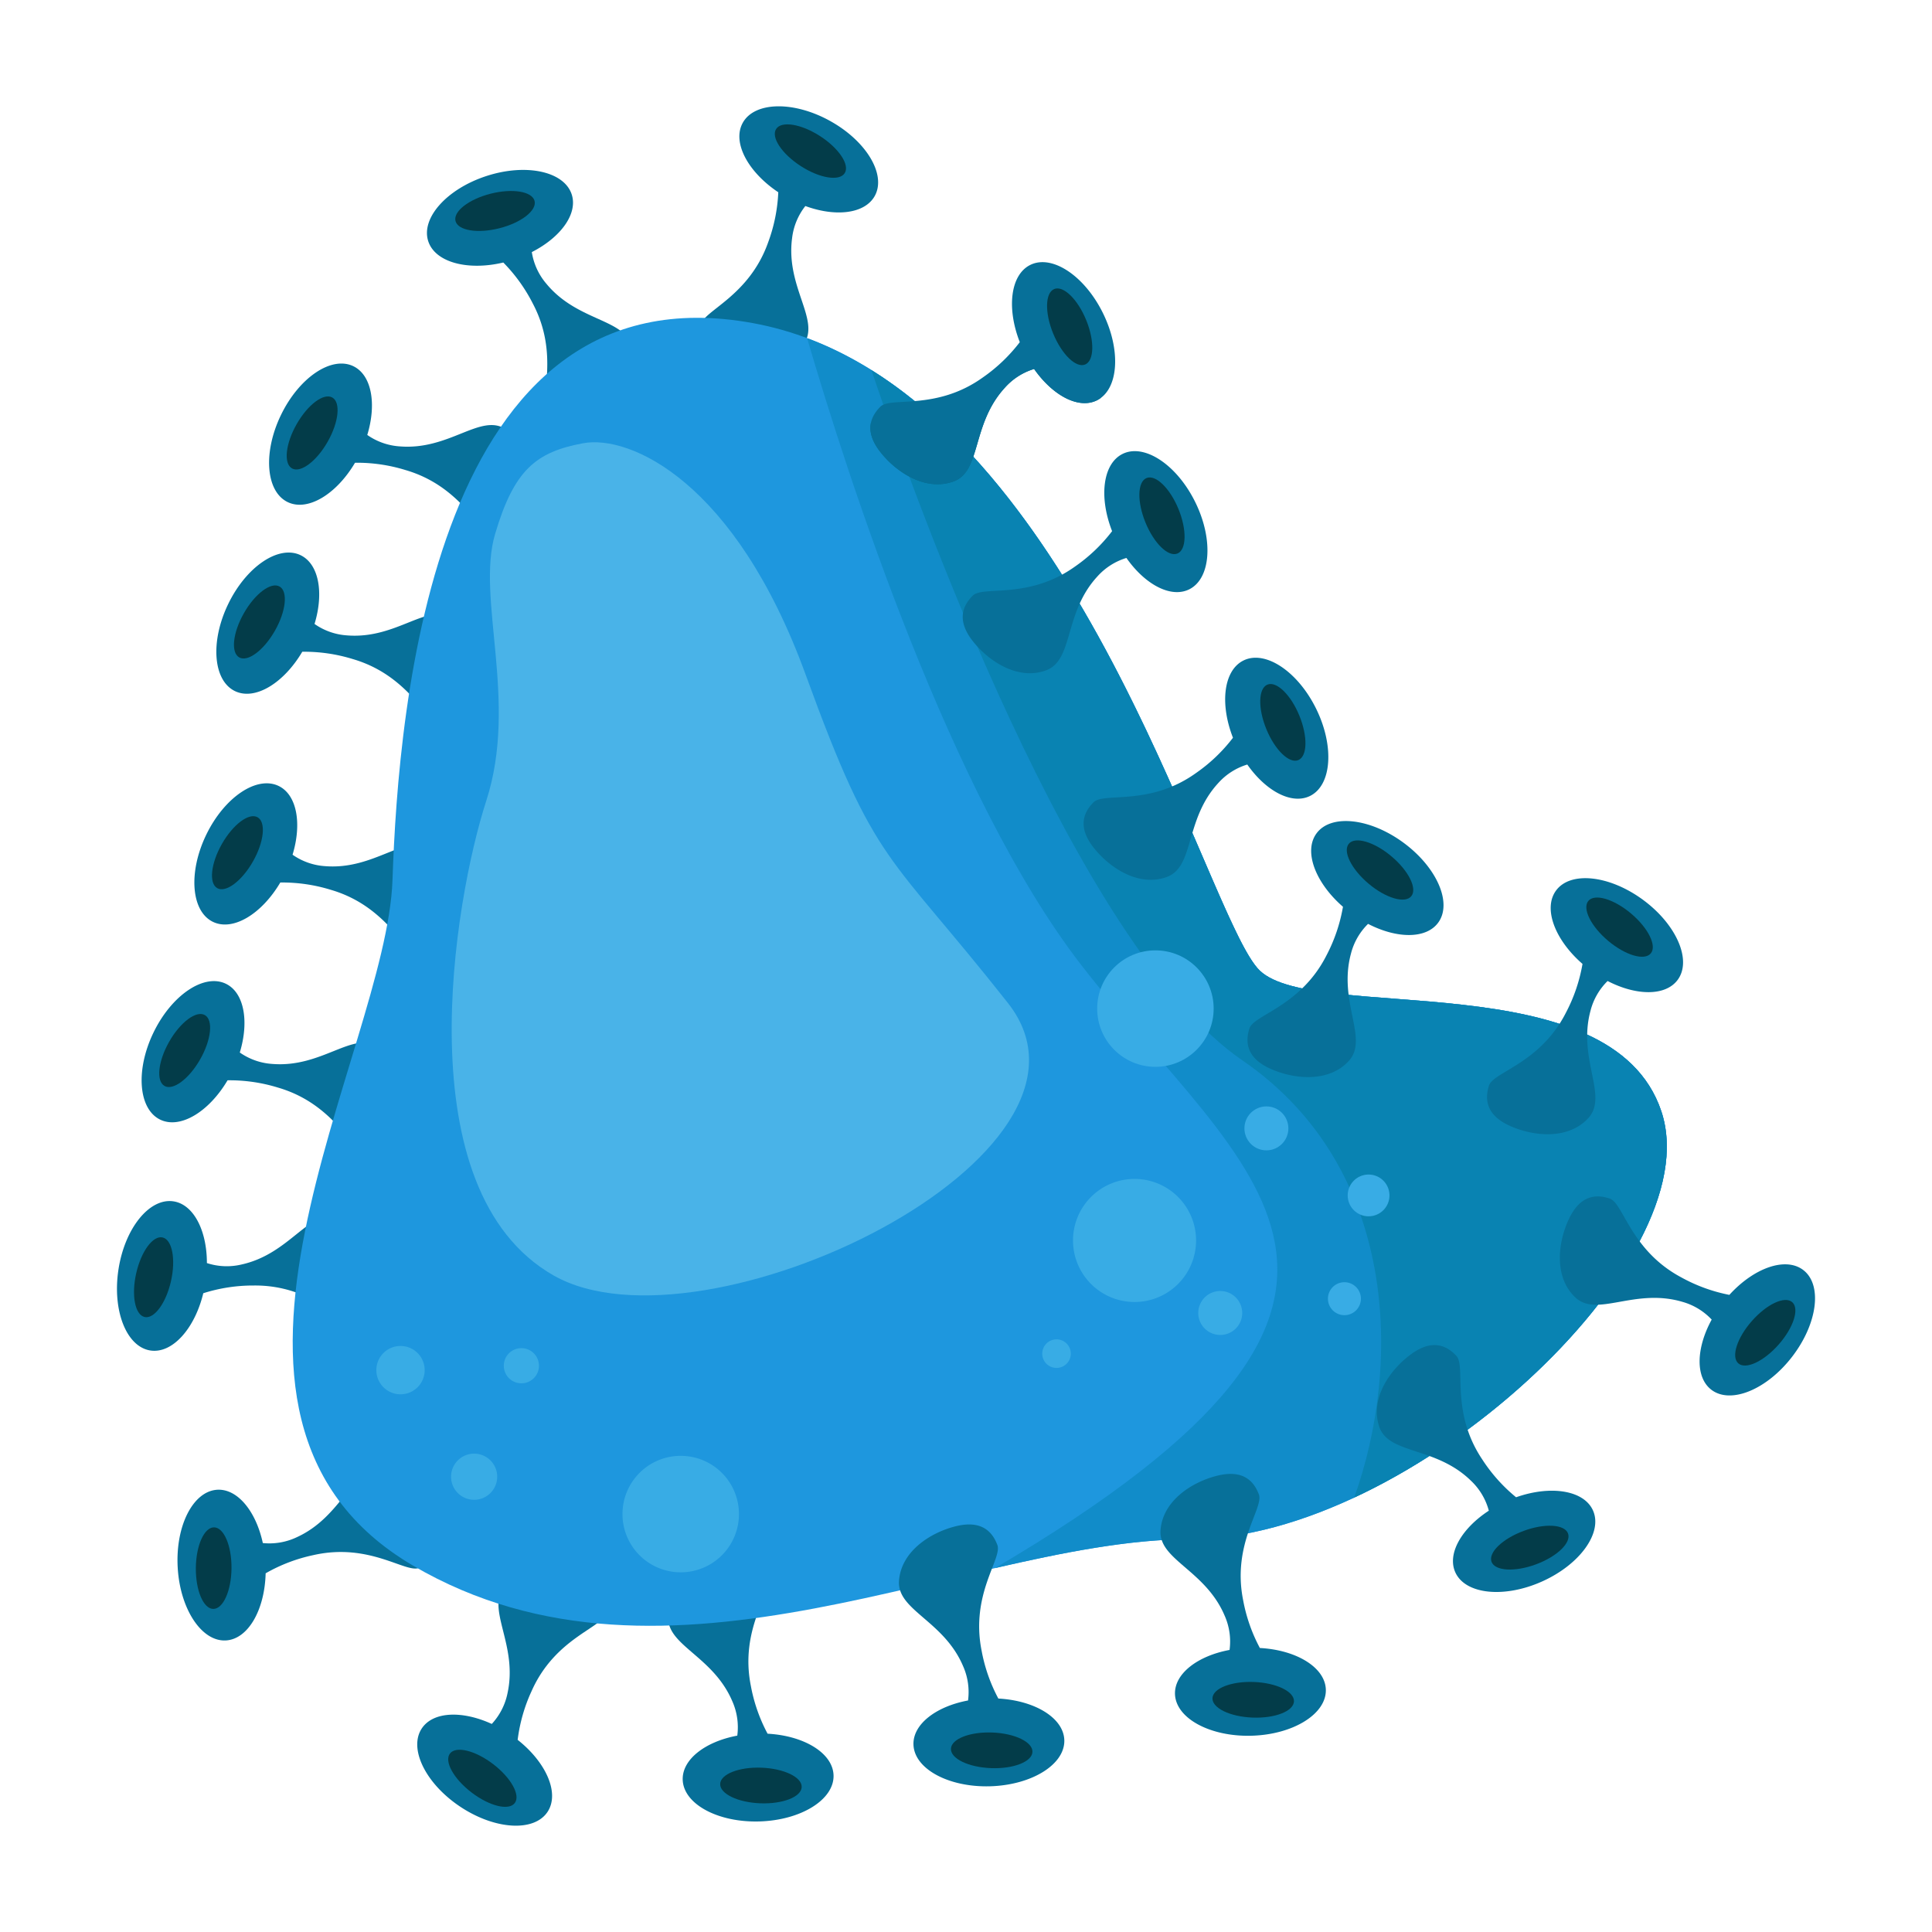 <svg xmlns="http://www.w3.org/2000/svg" xmlns:xlink="http://www.w3.org/1999/xlink" width="512" height="512" viewBox="0 0 512 512"><defs><clipPath id="b"><rect width="512" height="512"/></clipPath></defs><g id="a" clip-path="url(#b)"><path d="M201.246,482.7c11.04-.318,19.839-5.79,19.653-12.22-.169-5.869-7.763-10.506-17.481-11.03a43.549,43.549,0,0,1-4.446-12.737c-2.984-15.007,5.534-24.357,4.185-27.956s-4.24-6.621-10.957-4.984-14.527,6.616-15.107,14.457,11.855,10.512,16.994,22.66a16.909,16.909,0,0,1,1.3,9.073c-8.479,1.58-14.618,6.288-14.464,11.67C181.107,478.065,190.207,483.019,201.246,482.7Z" fill="#077099"/><path d="M201.473,477.893c-5.965-.229-10.718-2.529-10.618-5.136s5.016-4.534,10.981-4.3,10.718,2.529,10.618,5.136S207.437,478.123,201.473,477.893Z" fill="#033c49"/><path d="M122,478.816c9.2,6.108,19.545,6.714,23.1,1.354,3.248-4.892-.281-13.06-7.916-19.094a43.545,43.545,0,0,1,3.715-12.967c6.22-13.981,18.572-16.7,19.546-20.423s.356-7.854-6.075-10.392-15.683-2.975-20.68,3.094,3.62,15.427.81,28.313a16.914,16.914,0,0,1-4.174,8.161c-7.837-3.6-15.568-3.3-18.547,1.189C108.224,463.412,112.8,472.707,122,478.816Z" fill="#077099"/><path d="M124.958,475.019c-4.74-3.627-7.3-8.249-5.71-10.32s6.713-.81,11.454,2.817,7.295,8.249,5.71,10.321S129.7,478.647,124.958,475.019Z" fill="#033c49"/><path d="M47.094,415.439c.635,11.025,6.358,19.664,12.78,19.293,5.861-.337,10.278-8.062,10.524-17.79a43.53,43.53,0,0,1,12.6-4.81c14.916-3.414,24.506,4.833,28.065,3.381s6.5-4.428,4.668-11.1-7.031-14.331-14.885-14.686S90.679,401.88,78.683,407.364a16.917,16.917,0,0,1-9.033,1.559c-1.821-8.429-6.7-14.431-12.08-14.123C51.15,395.174,46.458,404.413,47.094,415.439Z" fill="#077099"/><path d="M51.9,415.527c.059-5.968,2.221-10.787,4.83-10.761s4.676,4.884,4.619,10.853-2.221,10.785-4.83,10.761S51.848,421.5,51.9,415.527Z" fill="#033c49"/><path d="M31.409,336.336c-1.7,10.912,2.069,20.562,8.425,21.555,5.8.906,11.747-5.715,14.038-15.172a43.573,43.573,0,0,1,13.334-2.045c15.3-.192,22.936,9.891,26.722,9.223s7.284-2.96,6.9-9.862-3.852-15.492-11.454-17.495-12.5,9.736-25.383,12.569a16.916,16.916,0,0,1-9.159-.382c0-8.624-3.511-15.521-8.831-16.352C39.647,317.383,33.112,325.424,31.409,336.336Z" fill="#077099"/><path d="M36.094,337.437c1.315-5.823,4.445-10.076,6.99-9.5s3.542,5.76,2.227,11.582-4.446,10.076-6.99,9.5S34.779,343.259,36.094,337.437Z" fill="#033c49"/><path d="M40.675,273.641c-4.808,9.943-4.009,20.273,1.782,23.075,5.285,2.556,12.9-2.045,17.848-10.425a43.526,43.526,0,0,1,13.351,1.927c14.694,4.272,19.062,16.143,22.877,16.606s7.831-.709,9.475-7.424.828-15.942-5.862-20.073S85.352,283,72.2,281.957a16.9,16.9,0,0,1-8.651-3.032c2.509-8.251,1.162-15.871-3.685-18.215C54.076,257.909,45.483,263.7,40.675,273.641Z" fill="#077099"/><path d="M44.836,276.059c2.955-5.187,7.187-8.344,9.454-7.052s1.711,6.541-1.243,11.728-7.187,8.344-9.454,7.053S41.883,281.246,44.836,276.059Z" fill="#033c49"/><path d="M54.653,221.225c-4.808,9.942-4.01,20.273,1.781,23.074,5.286,2.556,12.9-2.045,17.849-10.426A43.561,43.561,0,0,1,87.634,235.8c14.694,4.272,19.061,16.143,22.877,16.606s7.83-.709,9.476-7.424.827-15.942-5.863-20.073-14.793,5.673-27.943,4.63a16.906,16.906,0,0,1-8.65-3.032c2.509-8.251,1.162-15.871-3.685-18.215C68.054,205.492,59.461,211.282,54.653,221.225Z" fill="#077099"/><path d="M58.814,223.642c2.954-5.187,7.187-8.345,9.454-7.053s1.711,6.542-1.244,11.729-7.186,8.344-9.453,7.053S55.861,228.828,58.814,223.642Z" fill="#033c49"/><path d="M60.477,160.071c-4.808,9.943-4.01,20.273,1.782,23.074,5.285,2.557,12.9-2.045,17.848-10.425a43.53,43.53,0,0,1,13.351,1.928c14.694,4.272,19.062,16.142,22.877,16.606s7.831-.709,9.475-7.424.828-15.943-5.862-20.073-14.793,5.673-27.942,4.63a16.907,16.907,0,0,1-8.651-3.033c2.509-8.251,1.162-15.871-3.685-18.215C73.878,144.339,65.285,150.128,60.477,160.071Z" fill="#077099"/><path d="M64.639,162.489c2.953-5.187,7.186-8.345,9.453-7.054s1.71,6.543-1.243,11.729-7.187,8.345-9.454,7.054S61.684,167.676,64.639,162.489Z" fill="#033c49"/><path d="M74.456,109.984c-4.809,9.942-4.011,20.272,1.78,23.074,5.286,2.556,12.9-2.045,17.849-10.426a43.561,43.561,0,0,1,13.351,1.928c14.694,4.272,19.062,16.143,22.877,16.606s7.831-.709,9.475-7.424.828-15.941-5.862-20.073-14.793,5.673-27.942,4.631a16.919,16.919,0,0,1-8.651-3.033c2.509-8.251,1.162-15.871-3.685-18.215C87.856,94.251,79.263,100.041,74.456,109.984Z" fill="#077099"/><path d="M78.617,112.4c2.953-5.185,7.186-8.344,9.453-7.052s1.711,6.542-1.243,11.729-7.187,8.344-9.454,7.053S75.663,117.587,78.617,112.4Z" fill="#033c49"/><path d="M128.886,46.655c-10.5,3.428-17.389,11.165-15.394,17.281,1.823,5.581,10.419,7.88,19.888,5.634a43.612,43.612,0,0,1,7.867,10.959c7.108,13.55,1.582,24.928,3.893,28s5.94,5.151,11.919,1.681,12.063-10.455,10.4-18.141-14.345-6.728-22.71-16.927a16.909,16.909,0,0,1-3.812-8.336c7.686-3.913,12.243-10.166,10.572-15.284C149.514,45.4,139.385,43.226,128.886,46.655Z" fill="#077099"/><path d="M130.029,51.33c5.785-1.467,11-.606,11.637,1.923s-3.529,5.768-9.315,7.235-11,.606-11.637-1.923S124.243,52.8,130.029,51.33Z" fill="#033c49"/><path d="M219.974,32.05c-9.66-5.354-20.019-5.131-23.138.5-2.846,5.135,1.324,13,9.417,18.4a43.561,43.561,0,0,1-2.667,13.224C198.5,78.6,186.409,82.3,185.734,86.088s.273,7.858,6.886,9.873,15.871,1.713,20.367-4.737-4.841-15.086-3.069-28.157a16.9,16.9,0,0,1,3.509-8.468c8.1,2.964,15.781,2.042,18.391-2.667C234.936,46.3,229.634,37.4,219.974,32.05Z" fill="#077099"/><path d="M217.329,36.07c5.014,3.238,7.932,7.64,6.516,9.832s-6.627,1.343-11.642-1.894-7.931-7.639-6.516-9.831S212.314,32.833,217.329,36.07Z" fill="#033c49"/><path d="M333.889,257.254c-14.757-13.978-49.7-156.094-134.352-171.626S105.57,187.361,104.017,233.18,41.89,375.3,109.453,414.9s147.552-6.989,205.8-6.989,138.229-73.774,125.027-113.38S348.642,271.233,333.889,257.254Z" fill="#1e97de"/><path d="M333.889,257.254c-13.894-13.16-45.685-139.9-120-167.645,10.8,36.868,38.052,121.384,72.626,166.093,43.363,56.072,101.115,86.955-22.828,159.857,18.333-4.211,35.75-7.646,51.562-7.646,58.244,0,138.233-73.776,125.031-113.382S348.642,271.233,333.889,257.254Z" fill="#118cc9"/><path d="M440.28,294.531c-13.2-39.607-91.638-23.3-106.391-37.277C321.107,245.148,293.176,136.92,230.927,98.067c11.55,34.183,54.065,152.608,98.275,182.91,41.437,28.4,42.3,80.619,29.68,115.9C406.228,374.8,450.347,324.732,440.28,294.531Z" fill="#0983b2"/><path d="M154.495,117.468c12.426-2.329,40.383,10.1,59.021,61.351s21.745,46.6,53.586,86.978S186.335,360.541,146.73,338.02s-26.4-99.4-17.862-125.808-2.718-53.584,2.33-70.669S142.07,119.8,154.495,117.468Z" fill="#49b3e8"/><path d="M290.657,106.108a6.949,6.949,0,0,0,1.151-.716c-7.764.17-17.33-10.186-17.33-10.186a35.034,35.034,0,0,0-9.966,5.7c-5.436,4.271-7.636,12.425-17.085,16.826-6.428,2.993-13.033-2.159-16.6-5.759-.478,2.156.067,4.742,2.493,7.829,4.271,5.437,12.037,10.484,19.416,7.766s4.658-15.143,13.589-24.851a16.91,16.91,0,0,1,7.722-4.938C278.995,104.839,285.822,108.478,290.657,106.108Z" fill="#036c8c"/><path d="M292.315,83.025c-4.861-9.917-13.483-15.66-19.26-12.828-5.271,2.583-6.349,11.417-2.8,20.478A43.573,43.573,0,0,1,260.5,100c-12.426,8.931-24.463,5.048-27.181,7.766s-4.271,6.6,0,12.037,12.037,10.484,19.416,7.766,4.658-15.143,13.589-24.851a16.91,16.91,0,0,1,7.722-4.938c4.949,7.064,11.776,10.7,16.611,8.333C296.434,103.277,297.176,92.942,292.315,83.025Z" fill="#077099"/><path d="M287.846,84.81c2.261,5.524,2.135,10.8-.278,11.791s-6.2-2.688-8.466-8.212-2.136-10.8.278-11.792S285.586,79.286,287.846,84.81Z" fill="#033c49"/><path d="M316.778,133.113c-4.861-9.917-13.484-15.661-19.261-12.83-5.272,2.585-6.349,11.418-2.8,20.48a43.556,43.556,0,0,1-9.751,9.32c-12.426,8.931-24.462,5.048-27.181,7.766s-4.272,6.6,0,12.037,12.037,10.484,19.414,7.765,4.66-15.143,13.589-24.85a16.925,16.925,0,0,1,7.723-4.939c4.949,7.064,11.777,10.7,16.613,8.334C320.895,153.364,321.638,143.03,316.778,133.113Z" fill="#077099"/><path d="M312.308,134.9c2.26,5.524,2.136,10.8-.278,11.792s-6.206-2.689-8.467-8.214-2.136-10.8.28-11.791S310.047,129.373,312.308,134.9Z" fill="#033c49"/><path d="M348.81,187.86c-4.86-9.917-13.485-15.661-19.26-12.83-5.273,2.585-6.349,11.418-2.8,20.48A43.506,43.506,0,0,1,317,204.829c-12.425,8.931-24.462,5.048-27.18,7.766s-4.271,6.6,0,12.037,12.038,10.484,19.415,7.767,4.66-15.144,13.591-24.851a16.91,16.91,0,0,1,7.721-4.939c4.948,7.064,11.777,10.7,16.611,8.334C352.928,208.112,353.671,197.776,348.81,187.86Z" fill="#077099"/><path d="M344.341,189.644c2.26,5.524,2.136,10.8-.28,11.792s-6.2-2.689-8.466-8.213-2.135-10.8.28-11.792S342.079,184.12,344.341,189.644Z" fill="#033c49"/><path d="M371.9,223.295c-8.9-6.532-19.209-7.622-23.013-2.434-3.474,4.734-.33,13.06,7.013,19.443a43.534,43.534,0,0,1-4.317,12.78c-6.867,13.674-19.333,15.817-20.48,19.485s-.723,7.829,5.582,10.665,15.527,3.707,20.8-2.123-2.9-15.578.515-28.32a16.917,16.917,0,0,1,4.551-7.956c7.66,3.964,15.4,4.022,18.582-.32C384.937,239.327,380.8,229.827,371.9,223.295Z" fill="#077099"/><path d="M368.764,226.949c4.565,3.845,6.9,8.581,5.222,10.576s-6.745.5-11.309-3.351-6.9-8.581-5.222-10.577S364.2,223.1,368.764,226.949Z" fill="#033c49"/><path d="M435.38,238.438c-8.906-6.533-19.211-7.622-23.014-2.434-3.473,4.734-.331,13.059,7.014,19.443a43.487,43.487,0,0,1-4.319,12.78c-6.867,13.675-19.331,15.817-20.478,19.485s-.723,7.829,5.582,10.665,15.527,3.706,20.8-2.124-2.895-15.577.517-28.319a16.891,16.891,0,0,1,4.551-7.956c7.659,3.964,15.4,4.021,18.58-.321C448.42,254.47,444.286,244.969,435.38,238.438Z" fill="#077099"/><path d="M432.248,242.092c4.565,3.845,6.9,8.58,5.22,10.575s-6.743.495-11.308-3.35-6.9-8.581-5.223-10.576S427.682,238.245,432.248,242.092Z" fill="#033c49"/><path d="M474.942,359.535c6.732-8.757,8.054-19.033,2.954-22.954-4.656-3.579-13.05-.625-19.6,6.574a43.561,43.561,0,0,1-12.681-4.606c-13.515-7.173-15.375-19.684-19.017-20.914s-7.81-.9-10.788,5.34-4.055,15.44,1.653,20.845,15.64-2.543,28.3,1.155a16.915,16.915,0,0,1,7.851,4.729c-4.136,7.569-4.369,15.3-.1,18.585C458.62,372.209,468.212,368.29,474.942,359.535Z" fill="#077099"/><path d="M471.36,356.32c-3.948,4.478-8.735,6.708-10.691,4.982s-.343-6.754,3.6-11.231,8.734-6.707,10.691-4.982S475.308,351.843,471.36,356.32Z" fill="#033c49"/><path d="M408.683,419.1c10.075-4.525,16.1-12.951,13.469-18.82-2.4-5.355-11.2-6.728-20.373-3.488a43.556,43.556,0,0,1-8.988-10.06c-8.508-12.718-4.224-24.618-6.847-27.426s-6.454-4.491-12.032-.4-10.881,11.678-8.414,19.142,14.98,5.166,24.381,14.418a16.892,16.892,0,0,1,4.675,7.883c-7.225,4.708-11.091,11.41-8.885,16.322C388.3,422.533,398.609,423.622,408.683,419.1Z" fill="#077099"/><path d="M407.05,414.57c-5.6,2.074-10.869,1.772-11.776-.675s2.9-6.111,8.493-8.185,10.87-1.771,11.775.675S412.648,412.5,407.05,414.57Z" fill="#033c49"/><path d="M331.706,459.986c11.041-.318,19.84-5.79,19.655-12.22-.171-5.869-7.765-10.506-17.482-11.03A43.533,43.533,0,0,1,329.433,424c-2.984-15.008,5.534-24.358,4.184-27.958s-4.24-6.62-10.957-4.984-14.526,6.617-15.106,14.458,11.854,10.512,16.993,22.66a16.892,16.892,0,0,1,1.3,9.074c-8.478,1.578-14.618,6.288-14.464,11.67C311.568,455.351,320.667,460.3,331.706,459.986Z" fill="#077099"/><path d="M331.934,455.179c-5.964-.229-10.72-2.529-10.619-5.137s5.018-4.533,10.982-4.3,10.717,2.529,10.617,5.136S337.9,455.409,331.934,455.179Z" fill="#033c49"/><path d="M262.4,473.383c11.04-.319,19.839-5.791,19.654-12.221-.17-5.869-7.764-10.506-17.482-11.03a43.561,43.561,0,0,1-4.445-12.737c-2.985-15.008,5.533-24.357,4.184-27.956s-4.24-6.621-10.956-4.984-14.527,6.615-15.108,14.457,11.856,10.511,16.994,22.66a16.908,16.908,0,0,1,1.3,9.073c-8.479,1.58-14.619,6.288-14.463,11.67C242.26,468.746,251.359,473.7,262.4,473.383Z" fill="#077099"/><path d="M262.626,468.574c-5.964-.228-10.718-2.528-10.618-5.135s5.017-4.534,10.981-4.306,10.719,2.53,10.619,5.137S268.59,468.8,262.626,468.574Z" fill="#033c49"/><path d="M316.973,328.734a16.308,16.308,0,1,1-16.308-16.307,16.308,16.308,0,0,1,16.308,16.307Z" fill="#38ace5"/><path d="M329.2,347.954a5.824,5.824,0,1,1-5.824-5.824A5.824,5.824,0,0,1,329.2,347.954Z" fill="#38ace5"/><path d="M283.775,358.728a3.786,3.786,0,1,1-3.785-3.785,3.786,3.786,0,0,1,3.785,3.785Z" fill="#38ace5"/><path d="M368.223,316.8a5.533,5.533,0,1,1-5.532-5.533,5.533,5.533,0,0,1,5.532,5.533Z" fill="#38ace5"/><path d="M360.653,344.168a4.368,4.368,0,1,1-4.368-4.367,4.368,4.368,0,0,1,4.368,4.367Z" fill="#38ace5"/><circle cx="5.824" cy="5.824" r="5.824" transform="translate(329.785 293.208)" fill="#38ace5"/><circle cx="15.434" cy="15.434" r="15.434" transform="translate(290.764 251.856)" fill="#38ace5"/><path d="M112.545,363.1a6.406,6.406,0,1,1-6.406-6.406,6.406,6.406,0,0,1,6.406,6.406Z" fill="#38ace5"/><path d="M131.765,391.343a6.116,6.116,0,1,1-6.115-6.114,6.116,6.116,0,0,1,6.115,6.114Z" fill="#38ace5"/><path d="M142.831,361.932a4.66,4.66,0,1,1-4.66-4.659,4.66,4.66,0,0,1,4.66,4.659Z" fill="#38ace5"/><path d="M195.83,401.245A15.434,15.434,0,1,1,180.4,385.812a15.434,15.434,0,0,1,15.432,15.433Z" fill="#38ace5"/></g></svg>